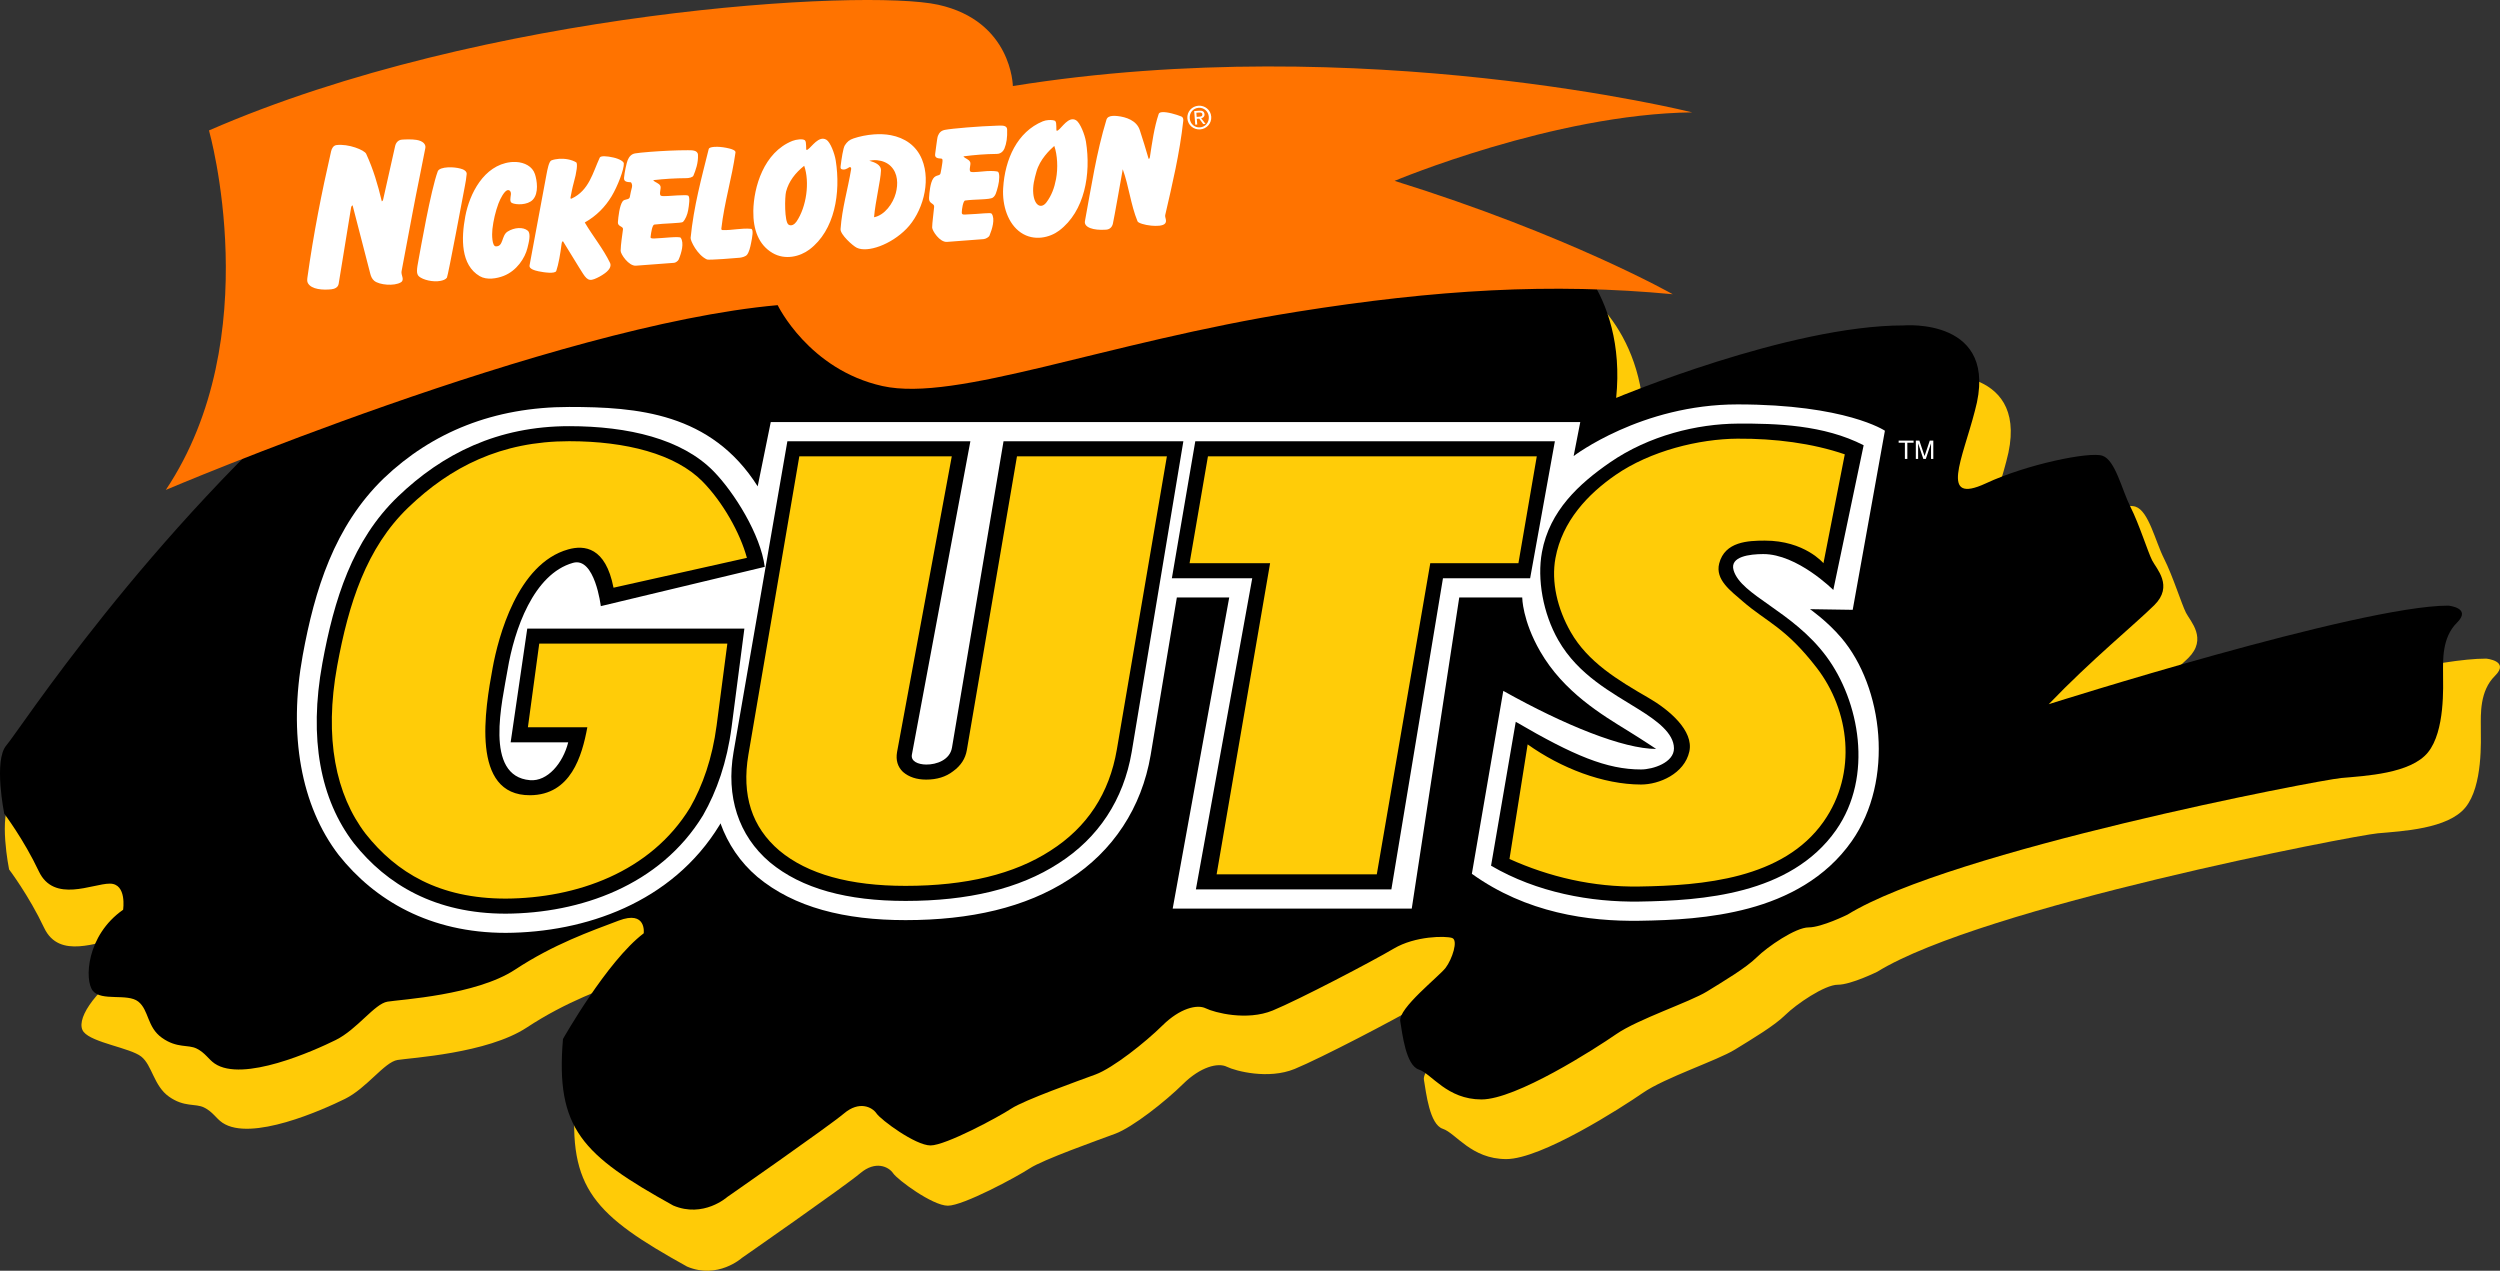 <?xml version="1.0" encoding="UTF-8" standalone="no"?>
<svg
   xmlns:dc="http://purl.org/dc/elements/1.1/"
   xmlns:cc="http://creativecommons.org/ns#"
   xmlns:rdf="http://www.w3.org/1999/02/22-rdf-syntax-ns#"
   xmlns:svg="http://www.w3.org/2000/svg"
   xmlns="http://www.w3.org/2000/svg"
   xmlns:xlink="http://www.w3.org/1999/xlink"
   xmlns:sodipodi="http://sodipodi.sourceforge.net/DTD/sodipodi-0.dtd"
   xmlns:inkscape="http://www.inkscape.org/namespaces/inkscape"
   version="1.0"
   x="0px"
   y="0px"
   width="677.864"
   height="344.558"
   viewBox="0 0 1030.705 523.907"
   enable-background="new 0 0 678 341"
   xml:space="preserve"
   id="svg2322"
   sodipodi:docname="Nickelodeon_Guts_Alt.svg"
   inkscape:version="1.0.2-2 (e86c870879, 2021-01-15)"><rect x="0" y="0" width="1030.705" height="523.907" fill="#333333" stroke="none"/><defs
   id="defs2326">

	

	



	



	

	

	

	



	

	

	

	



	



	



		

		

		

		

		

		

		

		

		

		

		

		

		

	<clipPath
   id="SVGID_2_"><use
     xlink:href="#SVGID_1_"
     overflow="visible"
     id="use689"
     style="overflow:visible"
     x="0"
     y="0"
     width="100%"
     height="100%" /></clipPath><path
   id="SVGID_1_"
   d="m 257.791,121.814 c 0.857,0.251 3.77,0.428 5.315,0.512 l 1.711,-0.688 c 2.744,-3.256 -2.224,-4.97 -3.852,-4.458 -3.863,1.285 -6.179,-1.805 -8.749,-3.944 -0.863,-0.773 -1.543,-2.579 -1.293,-4.03 0.521,-3.434 2.577,-3.779 4.123,-7.035 0.167,-0.345 1.796,-2.141 0.167,-4.207 -3.516,-2.996 -9.008,3.695 -13.466,5.584 l -3.602,-0.093 c -13.036,-4.718 3.519,-12.943 1.119,-21.347 -0.178,-0.521 -2.662,-2.839 -4.458,-3.267 -6.953,-2.057 0.167,-13.893 -9.176,-11.315 l -2.15,-0.604 c -4.373,-3.518 -12.003,-2.308 -14.832,-7.203 l 0.082,-1.796 c 6.775,-15.094 18.696,-35.334 18.956,-36.971 0.252,-1.712 -1.199,-0.764 -1.199,-0.764 -2.829,2.057 -3.602,5.742 -4.895,8.655 -1.201,4.038 -7.203,4.634 -6.599,9.352 l 0.085,1.545 c -1.034,7.463 -9.008,8.059 -15.354,10.031 l -2.652,0.428 c -6.522,-0.512 -6.775,-8.915 -11.325,-12.609 -0.513,-0.428 -1.547,-1.024 -2.568,-0.856 -3.863,1.117 -6.263,3.778 -8.319,6.691 -0.95,1.377 -4.207,1.712 -6.952,1.889 -13.889,0.345 -23.231,8.748 -33.096,-5.322 -1.46,-2.652 -4.55,-3.602 -7.034,-2.829 -7.119,1.722 -10.544,7.379 -18.351,3.518 -0.856,-0.856 -2.317,-3.173 -2.661,-4.113 -0.345,-0.949 -1.117,-4.113 -1.628,-4.895 -2.485,-3.164 -5.575,-13.12 -5.575,-13.372 -0.344,-3.433 -2.057,-13.465 -4.457,-7.463 -1.545,5.491 3.685,8.403 4.886,13.298 1.116,8.486 6.774,16.2 8.58,25.72 l -0.093,1.805 c -0.68,1.796 -2.484,2.141 -4.197,2.662 l -1.805,-0.177 c -4.718,-1.972 -9.175,-7.63 -14.061,-5.062 l -0.428,1.117 c 3.257,3.351 0.596,8.235 3.341,11.753 l 0.428,1.117 -0.251,1.879 c -1.377,3.694 -3.945,3.862 -5.406,7.379 l -0.939,1.033 c -7.631,2.4 -8.236,9.771 -13.894,14.405 -6.347,7.286 -13.298,-0.521 -19.812,-1.377 -2.15,-0.335 -4.123,0.856 -4.979,1.293 -0.94,0.428 -1.713,2.569 -1.452,3.508 0.251,1.201 8.059,4.207 12.692,6.347 l 1.107,0.772 c 5.834,7.547 -2.14,13.726 -4.802,20.667 -1.452,2.234 -3.08,1.722 -4.885,1.118 -1.545,-0.512 -3.257,-0.94 -4.979,0.688 -4.625,3.434 -3.257,5.146 -1.284,7.808 1.117,1.106 4.55,2.996 6.867,3.257 11.484,1.023 9.604,15.866 7.37,24.614 -2.057,4.718 -9.007,6.69 -11.576,7.891 -2.484,1.116 -13.632,1.973 -19.039,5.574 -4.206,2.828 -5.741,7.286 -4.634,9.771 1.117,2.494 10.376,-1.023 13.038,-4.457 1.284,-1.461 4.634,-0.856 8.059,-0.345 2.745,0.429 5.49,0.856 7.463,0.429 13.037,-3.425 15.178,4.895 24.614,11.324 1.888,1.973 5.834,3.685 6.523,5.826 1.628,4.038 4.28,10.98 6.69,14.237 3.257,4.038 9.426,11.241 9.604,14.58 -0.177,5.659 -3.518,11.326 -6.179,15.866 -1.367,3.007 2.401,5.407 4.718,5.407 2.484,-0.26 6.951,-5.666 7.808,-9.612 2.14,-7.025 9.259,-6.087 16.033,-5.229 2.829,0.345 5.658,0.688 8.059,0.521 0.345,-0.095 2.922,0.595 4.551,1.366 4.29,1.546 3.862,4.291 8.831,2.747 1.972,-0.774 4.206,0.512 6.262,1.544 8.831,2.997 -2.484,23.758 6.347,28.048 8.915,4.373 0.344,-18.101 5.742,-26.42 3.861,-4.978 9.859,-8.401 16.037,-9.521 4.97,-0.082 11.066,8.154 12.088,13.552 1.286,5.145 2.662,11.49 7.893,11.92 l 0.771,-0.856 c 0.345,-4.551 -2.827,-9.436 -2.66,-14.061 l -0.345,-2.578 c -1.88,-5.229 -9.261,-8.83 -5.659,-12.776 2.059,-2.141 5.325,-4.206 5.837,-4.551 2.4,-1.963 4.373,-0.167 6.596,1.639 1.891,1.533 3.946,3.172 6.608,2.141 0.939,-0.43 3.434,-1.974 3.434,-5.063 0.595,-7.892 6.773,-10.545 13.976,-12.609 l 1.974,-1.109 c 3.174,-2.922 0.771,-5.404 2.317,-9.006 1.451,-3.257 2.4,-3.518 4.113,-3.779 10.719,-1.963 25.896,12.693 28.476,14.498 1.116,0.689 5.657,1.546 6.69,0.345 0.68,-0.688 0.513,-3.174 0.083,-5.321 l -1.199,-1.799 c -6.264,-5.145 -15.783,-6.001 -22.986,-9.779 l -2.232,-1.796 -1.284,-1.628 c -2.912,-6.095 -4.458,-13.894 -6.171,-19.645 -1.294,-4.112 0.252,-12.348 4.888,-19.383 1.461,-1.712 1.971,-7.287 1.888,-7.892 -1.293,-8.319 8.999,-9.77 13.801,-14.228 0.256,-0.18 1.632,-0.868 2.833,-0.431 M 80.952,274.381 c -2.829,-1.713 -0.512,-7.035 -0.251,-8.236 0.251,-1.201 -0.866,-1.888 1.963,-3.769 2.838,-1.974 1.377,7.452 1.293,8.059 -0.083,0.594 -1.376,3.516 -3.005,3.946 m -12.944,5.824 c 0.084,-1.024 -1.544,-1.368 -2.317,-0.427 -0.772,1.031 -2.745,5.749 0.083,7.295 2.485,-1.201 2.141,-5.919 2.234,-6.868 M 9.085,186.907 c 0.856,-2.233 -1.368,-5.919 -4.113,-3.862 l -0.605,0.68 c -0.512,1.032 -1.796,1.889 -0.856,3.089 1.545,1.285 3.257,1.378 4.979,0.689 l 0.595,-0.596"
   inkscape:connector-curvature="0" /></defs><sodipodi:namedview
   pagecolor="#ffffff"
   bordercolor="#666666"
   borderopacity="1"
   objecttolerance="10"
   gridtolerance="10"
   guidetolerance="10"
   inkscape:pageopacity="0"
   inkscape:pageshadow="2"
   inkscape:window-width="1366"
   inkscape:window-height="705"
   id="namedview2324"
   showgrid="false"
   inkscape:snap-global="false"
   inkscape:zoom="1"
   inkscape:cx="326.30748"
   inkscape:cy="190.88778"
   inkscape:window-x="-8"
   inkscape:window-y="-8"
   inkscape:window-maximized="1"
   inkscape:current-layer="layer1"
   showguides="true"
   inkscape:guide-bbox="true"
   inkscape:snap-smooth-nodes="false"
   inkscape:document-rotation="0" />













<g
   inkscape:groupmode="layer"
   id="layer1"
   inkscape:label="Layer 1"
   transform="translate(161.616,83.174)"
   style="display:inline;opacity:1"><g
     id="g493"><path
       sodipodi:nodetypes="ccccccccccccccccccccccccccccccccccccccccccccccccccccccccccc"
       style="display:inline;fill:#ffcb07;fill-opacity:1;stroke:none;stroke-width:1.546"
       d="m 461.39,39.052 c 0,0 16.35,-6.174 23.573,-5.28 7.224,0.895 35.22,23.203 30.714,67.8 0,0 72.227,-30.303 120.083,-30.287 0,0 40.63,-3.554 29.804,35.69 -5.152,20.056 -14.989,39.361 4.521,30.329 17.153,-8.022 43.336,-13.365 48.754,-11.579 5.418,1.786 8.131,14.274 11.744,21.412 3.613,7.138 7.229,18.734 9.034,22.303 1.807,3.568 9.033,10.707 0.907,18.732 -8.125,8.025 -21.212,16.687 -32.944,38.983 0,0 118.772,-38.803 155.791,-38.79 0,0 9.933,0.895 3.613,7.138 -6.32,6.241 -5.803,15.83 -5.802,21.182 10e-4,5.35 0.908,24.083 -6.314,33.001 -7.222,8.917 -26.182,9.804 -36.115,10.692 -9.933,0.888 -163.08,30.346 -206.414,57.091 0,0 -10.834,5.347 -16.25,5.345 -5.418,-0.002 -17.153,8.024 -21.668,12.481 -4.514,4.457 -13.542,9.808 -20.765,14.264 -7.223,4.457 -28.89,11.586 -37.919,17.826 -9.027,6.24 -41.901,27.317 -56.346,27.312 -14.447,-0.005 -20.771,-10.711 -26.189,-12.496 -5.417,-1.786 -6.853,-14.847 -7.757,-20.199 -0.905,-5.351 16.247,-18.727 18.956,-22.293 2.71,-3.567 5.413,-11.594 2.706,-12.486 -2.709,-0.894 -15.351,-0.898 -24.378,4.451 -9.029,5.347 -39.723,21.395 -50.557,25.85 -10.834,4.455 -24.379,0.883 -27.991,-0.901 -3.612,-1.786 -10.835,-0.004 -18.056,7.13 -7.221,7.134 -20.762,17.832 -27.986,20.507 -7.223,2.672 -29.795,10.692 -35.21,14.26 -5.417,3.564 -27.433,15.397 -33.753,15.395 -6.322,-0.002 -20.771,-10.711 -22.576,-13.386 -1.807,-2.677 -7.225,-5.354 -13.544,-0.005 -6.32,5.348 -48.813,34.935 -48.813,34.935 0,0 -9.929,8.916 -22.572,3.56 -38.063,-21.113 -49.228,-32.076 -46.065,-69.592 0,0 21.173,-28.051 36.521,-39.643 0,0 -1.508,-14.269 -13.246,-9.813 -11.737,4.455 -27.086,9.803 -43.335,20.502 -16.249,10.699 -47.852,12.471 -53.269,13.36 -5.417,0.89 -12.639,11.593 -21.667,16.049 -9.028,4.456 -38.822,17.826 -50.561,9.795 -2.583,-1.768 -3.913,-4.464 -7.524,-6.25 -3.612,-1.784 -8.126,-0.003 -14.448,-4.464 -6.323,-4.461 -6.944,-12.967 -11.46,-16.536 -4.515,-3.569 -20.106,-5.676 -23.72,-10.136 -3.614,-4.46 3.566,-16.153 18.914,-26.852 0,0 1.672,-10.918 -5.552,-10.921 -7.224,-0.002 -23.342,8.235 -29.666,-5.147 -6.323,-13.382 -14.452,-24.089 -14.452,-24.089 0,0 -4.519,-22.301 0.897,-28.543 5.416,-6.242 63.138,-87.363 144.045,-157.167 C 53.32,32.428 138.143,11.873 138.143,11.873 L 342.765,-2.649 c 16.401,14.884 19.466,46.984 18.76,60.869 0,0 72.497,-37.205 81.473,-31.8 5.504,3.314 18.392,12.632 18.392,12.632 z"
       id="path2266-0"
       inkscape:connector-curvature="0" /><path
       sodipodi:nodetypes="ccccccccccccccccccccccccccccccccccccccccccccccccccccccccccccc"
       style="fill:#000000;stroke:none;stroke-width:1.526"
       d="m 444.73,27.723 c 0,0 22.539,-14.626 29.666,-13.744 7.128,0.884 34.752,22.894 30.305,66.899 0,0 71.266,-29.9 118.486,-29.884 0,0 40.089,-3.506 29.407,35.215 -5.083,19.789 -14.79,38.838 4.461,29.926 16.925,-7.916 42.76,-13.188 48.106,-11.425 5.346,1.763 8.023,14.084 11.588,21.127 3.565,7.043 7.132,18.485 8.914,22.006 1.783,3.521 8.913,10.565 0.895,18.483 -8.016,7.918 -25.898,22.49 -43.53,40.836 0,0 128.216,-40.658 164.743,-40.646 0,0 9.801,0.883 3.565,7.043 -6.236,6.158 -5.726,15.619 -5.724,20.9 10e-4,5.279 0.896,23.762 -6.23,32.562 -7.126,8.798 -25.834,9.673 -35.634,10.55 -9.801,0.876 -160.911,29.942 -203.668,56.331 0,0 -10.69,5.276 -16.034,5.274 -5.346,-0.002 -16.925,7.917 -21.379,12.315 -4.454,4.398 -13.362,9.677 -20.489,14.075 -7.127,4.397 -28.506,11.432 -37.415,17.589 -8.907,6.157 -41.344,26.954 -55.597,26.949 -14.254,-0.005 -20.494,-10.569 -25.84,-12.33 -5.344,-1.763 -6.762,-14.649 -7.653,-19.93 -0.893,-5.28 16.031,-18.477 18.704,-21.997 2.673,-3.519 5.341,-11.439 2.67,-12.32 -2.673,-0.882 -15.147,-0.886 -24.054,4.392 -8.909,5.276 -39.195,21.11 -49.885,25.506 -10.69,4.396 -24.055,0.872 -27.619,-0.889 -3.564,-1.762 -10.691,-0.004 -17.816,7.036 -7.125,7.039 -20.486,17.595 -27.613,20.234 -7.127,2.636 -29.398,10.55 -34.741,14.07 -5.345,3.517 -27.068,15.192 -33.304,15.19 -6.238,-0.002 -20.494,-10.569 -22.276,-13.208 -1.783,-2.641 -7.129,-5.283 -13.364,-0.005 -6.236,5.277 -48.164,34.471 -48.164,34.471 0,0 -9.797,8.798 -22.272,3.513 -37.556,-20.832 -48.573,-31.649 -45.452,-68.666 0,0 18.145,-32.13 33.289,-43.568 0,0 1.258,-9.627 -10.324,-5.23 -11.581,4.396 -26.726,9.673 -42.758,20.229 -16.033,10.556 -47.215,12.305 -52.561,13.183 -5.345,0.878 -12.471,11.439 -21.379,15.835 -8.908,4.397 -38.305,17.589 -49.889,9.665 -2.549,-1.744 -3.86,-4.405 -7.424,-6.167 -3.564,-1.76 -8.018,-0.003 -14.255,-4.404 -6.239,-4.402 -5.348,-11.443 -9.804,-14.965 -4.454,-3.522 -15.145,-0.005 -18.711,-4.406 -3.566,-4.401 -2.678,-22.885 12.466,-33.441 0,0 1.65,-10.773 -5.478,-10.776 -7.128,-0.002 -23.031,8.126 -29.272,-5.079 -6.239,-13.204 -14.26,-23.769 -14.26,-23.769 0,0 -4.459,-22.004 0.885,-28.163 5.344,-6.159 57.027,-86.325 136.858,-155.201 C 43.225,12.527 86.994,-11.517 154.311,-28.024 c 51.226,-12.434 49.86,14.138 43.588,23.828 -3.379,5.221 32.38,-2.717 63.878,-4.014 28.202,-1.162 85.4,4.619 85.4,4.619 6.531,14.677 6.121,27.992 5.424,41.692 0,0 71.533,-36.71 80.389,-31.377 5.43,3.27 11.74,20.999 11.74,20.999 z"
       id="path2266"
       inkscape:connector-curvature="0" /><path
       sodipodi:nodetypes="ccccccccccc"
       inkscape:connector-curvature="0"
       style="fill:#ff7300;fill-opacity:1;stroke:none;stroke-width:0.222"
       d="m -75.451,-29.395 c 0,0 24.218,85.29 -17.807,148.206 0,0 159.643,-67.918 252.259,-76.178 0,0 12.806,26.59 43.198,33.35 30.392,6.761 91.39,-17.957 170.795,-30.61 57.475,-9.158 105.053,-11.979 155.035,-7.239 0,0 -43.089,-24.437 -114.682,-46.743 0,0 65.634,-27.546 122.683,-28.241 0,0 -135.924,-34.004 -280.065,-10.85 0,0 -0.326,-26.742 -30.72,-33.502 -30.394,-6.761 -187.188,2.28 -300.696,51.806 z"
       id="path3013" /><path
       sodipodi:nodetypes="ccccccccccccccccccccccccccccccccccc"
       inkscape:connector-curvature="0"
       id="path203"
       d="m 440.003,163.159 h 25.965 c 0,0 0.031,9.455 7.426,22.263 9.693,16.788 25.582,26.18 36.188,32.727 6.047,3.732 11.595,7.442 11.595,7.442 -13.469,0 -37.559,-9.666 -63.016,-23.928 l -12.954,75.416 c 22.44,16.136 48.023,19.694 69.158,19.363 13.407,-0.21 29.37,-0.909 45.047,-5.123 15.717,-4.225 31.689,-12.376 42.428,-27.713 17.599,-25.137 12.945,-63.545 -4.319,-83.837 -5.912,-6.949 -12.912,-11.796 -12.912,-11.796 l 17.613,0.274 13.273,-73.84 c 0,0 -16.023,-10.85 -60.8,-10.85 -39.682,0 -67.528,21.293 -67.528,21.293 L 489.9,90.838 H 156.154 l -5.391,26.503 C 131.554,86.966 100.968,84.609 73.046,84.609 c -31.114,0 -56.546,10.433 -76.415,29.389 -20.471,19.798 -28.529,46.152 -33.437,72.974 -5.97,32.627 -0.781,62.022 14.829,82.353 14.86,18.733 37.673,32.105 68.905,32.105 32.479,-0.17 68.524,-12.32 88.126,-44.457 0.168,-0.29 0.368,-0.709 0.368,-0.709 3.036,8.431 8.068,16.009 15.214,22.082 15.173,12.64 36.076,17.832 61.091,17.832 26.711,0 49.466,-5.158 67.381,-16.761 18.21,-11.644 29.976,-29.647 33.658,-51.218 l 10.813,-65.04 h 21.595 l -23.31,128.268 h 98.561 z"
       style="font-style:normal;font-variant:normal;font-weight:bold;font-stretch:normal;font-size:271.711px;line-height:1;font-family:TwCenW01-UltraBoldCond;-inkscape-font-specification:'TwCenW01-UltraBoldCond Bold';text-align:center;letter-spacing:0px;word-spacing:0px;text-anchor:middle;fill:#ffffff;fill-opacity:1;stroke:none;stroke-width:14.852" /><path
       sodipodi:nodetypes="cccccccccccccccccccccccccccccccccccccccccccccccccccccccccc"
       inkscape:connector-curvature="0"
       id="path196"
       d="m 514.239,288.527 c 13.211,-0.207 28.546,-0.936 43.116,-4.852 14.57,-3.917 28.614,-11.207 37.997,-24.609 15.544,-22.201 9.6,-53.263 -3.976,-71.578 -13.978,-18.858 -35.203,-25.14 -38.265,-35.56 -1.681,-5.719 6.765,-6.652 12.216,-6.668 14.053,-0.042 28.897,14.796 28.897,14.796 l 12.509,-59.658 c -16.359,-8.424 -36.056,-9.024 -51.99,-8.923 -16.579,0.105 -36.475,4.842 -52.716,16.089 -12.481,8.643 -24.764,19.734 -27.921,36.866 -2.054,11.145 0.414,25.295 6.748,36.356 8.239,14.389 21.991,21.522 33.276,28.58 7.31,4.572 14.35,9.706 14.399,15.978 0.046,5.872 -8.634,8.719 -13.578,8.719 -14.079,-4.7e-4 -27.682,-5.648 -51.653,-19.651 l -10.18,59.33 c 18.934,11.078 41.139,15.098 61.12,14.785 z M 128.238,252.946 c 5.656,-9.887 9.88,-21.94 11.756,-36.256 l 5.288,-40.713 H 55.763 l -6.847,46.903 h 23.73 c -2.181,8.652 -8.566,16.194 -15.737,15.597 -19.152,-1.596 -11.408,-32.636 -9.247,-45.563 2.74,-16.394 10.65,-39.46 26.989,-44.044 9.003,-2.526 11.438,17.853 11.438,17.853 l 67.586,-16.191 C 151.979,137.283 141.117,119.823 132.525,111.065 119.501,97.791 97.433,92.525 73.046,92.525 43.641,92.525 20.873,103.849 2.426,121.569 -16.3,139.558 -23.914,164.053 -28.709,190.26 c -5.67,30.991 -0.839,56.202 12.973,74.194 13.579,17.119 33.601,29.061 62.643,29.061 30.532,-0.159 63.586,-11.48 81.33,-40.569 z m 83.489,35.317 c 25.702,0 46.861,-4.977 63.102,-15.504 16.462,-10.52 26.787,-26.282 30.131,-45.874 L 326.261,98.753 H 252.121 L 230.87,225.059 c -0.855,5.082 -6.39,7.018 -10.618,6.977 -3.413,-0.033 -6.422,-1.355 -5.91,-4.097 L 238.455,98.753 h -75.453 L 140.815,226.907 c -3.16,18.254 1.972,34.377 14.919,45.383 13.192,10.99 32.078,15.973 55.993,15.973 z M 331.18,98.753 321.52,155.244 h 33.134 l -23.229,128.268 h 80.595 L 433.291,155.244 h 35.937 l 10.205,-56.49 z"
       style="font-style:normal;font-variant:normal;font-weight:bold;font-stretch:normal;font-size:271.711px;line-height:1;font-family:TwCenW01-UltraBoldCond;-inkscape-font-specification:'TwCenW01-UltraBoldCond Bold';text-align:center;letter-spacing:0px;word-spacing:0px;text-anchor:middle;fill:#000000;fill-opacity:1;stroke:none;stroke-width:14.852" /><path
       sodipodi:nodetypes="cccccccccccccccccccccccccccccccccccccccccccccccccccccccccccc"
       inkscape:connector-curvature="0"
       d="m 554.781,97.681 c -15.902,0.1 -35.951,5.004 -50.368,14.988 -11.413,7.904 -21.936,19.015 -24.741,34.238 -1.815,9.848 0.794,20.906 6.301,30.522 7.053,12.317 19.255,19.716 32.069,27.114 8.449,4.878 18.752,13.544 16.817,22.161 -2.051,9.132 -12.415,13.578 -19.917,13.566 -15.624,-0.025 -32.983,-6.763 -46.737,-16.553 l -7.489,47.248 c 16.409,7.396 34.433,11.651 53.426,11.353 26.09,-0.408 59.469,-3.029 76.123,-26.816 13.989,-19.98 10.665,-45.814 -2.914,-63.402 -12.948,-16.771 -20.672,-18.816 -30.567,-27.44 -4.833,-4.213 -11.324,-8.839 -9.609,-15.519 2.328,-9.072 11.936,-9.419 18.798,-9.433 16.413,-0.033 24.189,9.312 24.189,9.312 l 8.795,-44.885 c -13.461,-4.597 -28.793,-6.552 -44.175,-6.455 z m -82.807,7.28 -7.576,44.076 h -36.341 l -22.048,128.268 h -66.036 l 22.048,-128.268 h -33.198 l 7.576,-44.076 z m -241.185,0 -22.566,121.934 c -0.571,3.343 0.244,6.07 2.445,8.182 2.433,2.111 5.628,3.167 9.586,3.167 4.423,0 8.11,-1.144 11.061,-3.431 3.184,-2.287 5.076,-5.191 5.677,-8.71 l 20.675,-121.142 h 61.805 l -20.63,120.878 c -3.093,18.123 -12.216,32.023 -27.369,41.7 -14.92,9.677 -34.835,14.516 -59.743,14.516 -23.046,0 -40.377,-4.839 -51.995,-14.516 -11.384,-9.677 -15.65,-22.874 -12.798,-39.589 l 20.99,-122.989 z M 56.958,244.685 c 16.793,-0.127 21.388,-16.184 23.573,-28.014 H 56.027 l 4.675,-34.486 h 77.551 l -4.415,33.696 c -1.778,13.572 -5.753,24.828 -10.946,33.906 -16.276,26.679 -46.987,37.368 -76.001,37.519 -27.404,0 -45.093,-10.739 -57.733,-26.673 -12.375,-16.119 -17.193,-39.561 -11.76,-69.257 4.706,-25.719 12.03,-48.714 29.329,-65.33 17.421,-16.734 38.206,-27.315 66.319,-27.315 23.388,0 43.784,5.227 55.005,16.631 8.271,8.406 15.469,21.125 18.27,31.461 L 91.324,159.127 c -3.257,-16.766 -12.012,-17.663 -18.677,-15.797 -20.999,5.88 -28.853,36.352 -31.144,48.789 -3.113,16.902 -9.267,52.752 15.454,52.565 z"
       style="font-style:normal;font-variant:normal;font-weight:bold;font-stretch:normal;font-size:271.711px;line-height:1;font-family:TwCenW01-UltraBoldCond;-inkscape-font-specification:'TwCenW01-UltraBoldCond Bold';text-align:center;letter-spacing:0px;word-spacing:0px;text-anchor:middle;fill:#ffcc08;fill-opacity:1;stroke:none;stroke-width:22.583"
       id="path169" /><path
       id="path1330-8"
       style="display:inline;fill:#ffffff;fill-opacity:1;fill-rule:evenodd;stroke:none;stroke-width:0.07"
       d="m 332.458,-39.586 c -2.689,0.207 -4.76,2.441 -4.544,5.247 0.215,2.799 2.607,4.72 5.296,4.513 2.632,-0.202 4.76,-2.464 4.544,-5.269 -0.216,-2.806 -2.664,-4.693 -5.296,-4.49 z m 0.068,0.858 c 2.175,-0.167 4.052,1.44 4.226,3.7 0.178,2.314 -1.436,4.199 -3.61,4.366 -2.259,0.174 -4.075,-1.438 -4.253,-3.759 -0.174,-2.261 1.379,-4.134 3.637,-4.307 z m 0.293,1.191 -2.089,0.159 0.43,5.603 0.827,-0.063 -0.181,-2.346 1.007,-0.077 1.637,2.237 0.948,-0.072 -1.79,-2.313 c 0.821,-0.197 1.442,-0.715 1.37,-1.659 -0.084,-1.09 -0.813,-1.571 -2.158,-1.468 z m -15.4,0.607 c -0.693,0.069 -1.183,0.295 -1.33,0.733 -1.871,5.577 -2.689,11.711 -3.633,17.847 -0.081,0.523 -0.457,0.868 -0.534,0.589 -1.091,-3.942 -2.369,-7.795 -3.607,-11.717 -1.273,-4.035 -5.69,-5.472 -9.211,-5.854 -0.699,-0.076 -1.443,-0.117 -2.126,-0.053 -1.138,0.108 -2.109,0.512 -2.426,1.552 -4.127,13.542 -6.22,27.523 -8.872,41.833 -0.47,2.533 3.359,3.899 8.72,3.513 1.492,-0.107 2.404,-1.002 2.78,-2.352 0.358,-1.284 4.093,-22.561 4.093,-22.561 2.548,6.983 3.244,14.495 6.098,21.481 0.274,0.67 2.847,1.505 5.645,1.772 2.137,0.204 4.892,0.176 5.747,-0.929 0.862,-1.115 -0.211,-2.439 0.021,-3.447 2.911,-12.692 5.96,-25.36 7.44,-38.871 0.089,-0.808 -0.157,-1.506 -0.778,-1.757 -2.036,-0.82 -5.949,-1.987 -8.027,-1.779 z m 15.368,0.143 c 0.573,-0.044 1.241,0.038 1.295,0.736 0.066,0.858 -0.616,0.941 -1.303,0.994 l -1.033,0.082 -0.131,-1.725 z m -51.999,2.786 c -2.917,-0.174 -5.476,4.803 -6.706,4.74 -0.445,-0.023 0.154,-3.334 -0.672,-4.044 -0.319,-0.274 -1.461,-0.466 -2.759,-0.371 -0.779,0.057 -1.615,0.217 -2.363,0.527 -10.475,4.34 -15.588,15.504 -16.322,27.534 -0.438,7.179 1.971,14.713 7.318,18.348 5.41,3.678 11.947,2.043 15.763,-0.832 10.553,-7.95 13.195,-23.366 11.055,-36.657 -0.473,-2.939 -2.424,-7.826 -4.045,-8.828 -0.429,-0.265 -0.851,-0.392 -1.267,-0.417 z m -29.967,2.598 c -0.461,0.002 -0.927,0.025 -1.348,0.037 -3.667,0.105 -8.34,0.4 -12.447,0.736 -4.107,0.336 -7.648,0.716 -9.05,0.99 -1.628,0.318 -2.384,1.188 -2.919,2.505 -0.209,0.513 -0.434,2.274 -0.658,3.914 -0.216,1.584 -0.358,2.815 -0.465,3.51 -0.263,1.701 1.133,1.842 2.513,1.922 0.741,0.043 0.523,1.122 0.41,2.008 -0.164,1.289 -0.424,2.627 -0.699,4.009 -0.255,1.283 -1.831,0.492 -3.005,2.159 -1.26,1.79 -1.604,5.831 -1.743,8.022 -0.162,2.562 2.25,2.118 2.105,3.697 -0.282,3.079 -0.793,6.524 -0.822,8.489 -0.02,1.303 3.112,6.187 6.129,5.959 l 15.08,-1.142 c 0.883,-0.067 2.175,-0.835 2.43,-1.457 1.108,-2.699 2.409,-6.898 0.907,-9.019 -0.436,-0.615 -3.985,0.079 -11.18,0.353 -0.975,0.037 -1.157,-0.281 -1.151,-0.894 0.013,-1.313 0.55,-4.778 1.381,-4.899 3.872,-0.567 10.126,-0.279 11.418,-1.198 1.092,-0.776 1.431,-1.965 2.168,-4.81 0.561,-2.168 0.779,-5.572 -0.165,-5.9 -0.447,-0.155 -1.998,-0.358 -4.471,-0.217 -2.154,0.123 -5.656,0.635 -6.574,0.31 -1.099,-0.39 0.145,-3.048 -0.29,-4.008 -0.587,-1.295 -2.062,-1.373 -2.801,-2.384 4.762,-0.6 8.827,-0.95 13.777,-1.002 1.868,-0.019 2.829,-1.443 3.149,-2.24 0.863,-2.151 1.218,-4.491 1.105,-7.833 -0.047,-1.412 -1.399,-1.621 -2.783,-1.616 z m -48.606,3.571 c -1.175,-0.051 -2.368,-0.025 -3.545,0.061 -3.028,0.22 -5.977,0.851 -8.402,1.668 -1.713,0.577 -2.585,1.337 -3.571,2.833 -0.705,1.07 -1.394,5.71 -1.743,8.598 -0.093,0.77 0.045,1.102 0.405,1.24 1.19,0.458 2.227,-0.197 3.078,-0.734 0.603,-0.381 0.942,0.2 0.863,0.683 -1.374,8.417 -3.762,16.077 -4.371,24.763 -0.156,2.222 5.035,6.898 6.705,7.698 4.42,2.118 14.057,-1.26 20.482,-7.841 6.425,-6.58 10.29,-19.066 6.377,-28.615 -2.368,-5.779 -7.207,-8.882 -12.822,-9.959 -1.12,-0.215 -2.281,-0.342 -3.456,-0.393 z m -24.391,1.853 c -2.946,-0.223 -5.639,4.54 -6.877,4.637 -0.444,0.035 0.101,-3.29 -0.721,-3.999 -0.416,-0.358 -1.316,-0.447 -2.301,-0.372 -0.985,0.076 -2.059,0.317 -2.817,0.617 -11.894,4.715 -15.99,19.175 -16.146,28.868 -0.127,7.937 2.334,14.041 7.879,17.327 5.227,3.098 11.382,1.498 15.206,-1.366 10.574,-7.92 12.993,-23.505 10.893,-36.738 -0.465,-2.926 -2.22,-7.552 -3.838,-8.549 -0.428,-0.264 -0.856,-0.394 -1.276,-0.426 z M 6.911,-25.708 c -1.091,-0.002 -2.121,0.05 -2.831,0.105 -1.547,0.119 -2.485,1.293 -2.793,2.666 l -4.961,22.121 c -0.109,0.487 -0.53,0.652 -0.53,0.652 C -5.849,-7.06 -7.665,-13.264 -10.651,-19.765 c -0.71,-1.545 -7.343,-4.235 -12.274,-3.592 -1.229,0.16 -1.911,1.377 -2.173,2.522 -3.947,17.237 -7.259,34.023 -9.765,51.989 -0.116,0.831 -0.189,1.683 0.163,2.346 1.462,2.754 6.401,2.939 9.681,2.6 1.305,-0.135 2.787,-0.747 3.023,-2.253 l 5.131,-31.486 c 0.109,-0.696 0.615,-0.89 0.615,-0.89 2.502,9.801 4.808,18.467 7.311,28.279 0.219,0.858 0.66,2.069 1.615,2.853 2.104,1.725 8.223,2.269 10.961,0.631 1.72,-1.029 -0.003,-2.972 0.298,-4.548 0,0 3.202,-16.985 4.551,-24.188 1.778,-9.497 3.938,-19.598 5.259,-26.655 0.285,-1.522 -0.974,-2.914 -3.646,-3.341 -0.944,-0.151 -2.096,-0.207 -3.186,-0.209 z m 266.137,2.7 c 1.293,3.721 1.573,9.065 0.727,13.611 -0.697,3.748 -1.894,6.867 -3.931,9.605 -2.125,2.858 -4.969,1.502 -5.458,-3.538 -0.309,-3.183 0.481,-6.133 1.307,-9.078 1.429,-5.094 5.43,-8.9 7.354,-10.601 z m -138.927,0.354 c -0.485,-0.01 -0.934,0.004 -1.339,0.037 -1.259,0.101 -2.086,0.4 -2.197,0.846 -3.015,12.124 -6.187,23.649 -7.473,36.678 -0.111,1.125 2.744,7.1 6.764,8.902 0.741,0.333 12.59,-0.618 13.566,-0.736 0.83,-0.1 2.37,-0.484 2.934,-1.224 0.858,-1.126 1.301,-3.012 1.669,-4.841 0.454,-2.254 1.144,-5.726 -0.022,-5.842 -3.947,-0.391 -7.576,0.636 -11.701,0.515 -0.253,-0.007 -0.599,-0.118 -0.544,-0.602 1.242,-10.896 4.35,-20.735 5.836,-31.415 0.123,-0.887 -1.727,-1.413 -2.419,-1.589 -1.843,-0.471 -3.619,-0.699 -5.074,-0.729 z m -12.213,1.414 c -4.598,-0.017 -10.83,0.304 -15.548,0.67 -2.831,0.219 -5.117,0.455 -6.174,0.646 -1.637,0.296 -2.473,1.48 -3.027,2.788 -0.425,1.001 -1.304,4.962 -1.496,7.263 -0.143,1.712 1.346,1.743 2.729,1.841 0.368,0.026 0.761,1.223 0.554,1.972 -0.34,1.23 -0.641,2.72 -0.905,4.121 -0.242,1.284 -2.171,0.688 -2.956,1.768 -1.288,1.771 -1.785,6.403 -1.954,8.589 -0.145,1.884 2.257,1.637 2.1,2.924 -0.372,3.066 -0.885,5.864 -0.97,8.885 -0.036,1.3 3.302,6.361 6.326,6.135 l 15.741,-1.182 c 0.582,-0.044 1.6,-0.749 1.864,-1.367 1.147,-2.68 2.322,-6.818 0.844,-8.956 -0.49,-0.709 -7.725,0.205 -10.776,0.281 -0.978,0.024 -1.726,0.025 -1.659,-0.583 0.23,-2.061 0.726,-5.032 1.561,-5.142 3.89,-0.514 11.229,-0.548 11.759,-1.063 1.001,-0.973 1.873,-3.038 2.181,-4.864 0.309,-1.831 0.903,-5.494 -0.022,-6.026 -0.41,-0.236 -2.008,-0.177 -4.489,-0.069 -2.161,0.094 -5.712,0.499 -6.628,0.161 -1.096,-0.404 0.119,-3.062 -0.304,-4.026 -0.571,-1.3 -2.244,-1.405 -2.972,-2.425 4.783,-0.537 8.832,-0.786 13.795,-0.826 0.745,-0.007 2.463,-0.257 2.794,-1.049 0.894,-2.136 2.03,-5.222 1.869,-8.557 -0.098,-2.034 -2.661,-1.901 -4.239,-1.907 z m -34.263,2.488 c -1.036,-0.022 -1.796,0.132 -1.99,0.549 -2.899,6.235 -4.4,13.561 -11.615,16.903 -0.334,0.155 -0.529,-0.034 -0.436,-0.499 0.293,-1.461 0.751,-4.017 1.308,-5.982 1.232,-4.345 1.723,-8.043 1.01,-8.471 -1.9,-1.143 -4.591,-1.617 -7.056,-1.443 -1.12,0.079 -2.193,0.29 -3.123,0.636 -1.052,0.39 -1.676,3.787 -2.072,5.915 l -6.969,37.428 c -0.26,1.398 2.184,2.073 3.727,2.397 2.196,0.462 6.849,1.134 7.302,-0.166 0.904,-2.593 1.714,-7.211 2.182,-11.137 0.083,-0.696 0.282,-1.021 0.575,-1.101 0,0 5.29,8.674 6.657,10.844 2.587,4.105 3.385,5.882 6.276,4.759 1.366,-0.53 2.939,-1.354 4.389,-2.429 2.321,-1.722 2.56,-3.255 2.087,-4.234 C 87.012,19.251 82.886,14.349 79.474,8.548 84.306,5.839 87.906,2.105 90.531,-2.243 c 2.474,-4.097 5.206,-11.202 5.043,-13.574 -0.052,-0.753 -1.692,-1.818 -4.288,-2.415 -1.294,-0.297 -2.604,-0.497 -3.64,-0.519 z m 112.406,1.639 c 2.102,0.195 4.145,1.016 5.587,2.455 2.985,2.978 3.067,7.409 2.051,11.17 -1.139,4.216 -4.542,9.018 -8.95,9.878 0.541,-6.574 2.706,-15.079 2.851,-19.257 0.087,-2.529 -2.792,-3.451 -4.815,-4.037 0.385,-0.088 0.776,-0.152 1.173,-0.194 0.695,-0.074 1.402,-0.08 2.103,-0.015 z m -148.903,0.716 c -0.496,-0.027 -0.997,-0.024 -1.496,0.005 -0.266,0.016 -0.535,0.041 -0.8,0.072 -11.011,1.31 -16.902,13.065 -18.635,22.323 -1.719,9.181 -1.906,20.052 5.942,24.676 2.919,1.72 7.089,0.98 9.904,-0.123 5.331,-2.089 8.774,-7.329 9.776,-11.487 0.502,-2.085 1.572,-5.905 0.135,-7.136 -1.874,-1.606 -5.558,-1.381 -8.331,0.374 -2.597,1.643 -1.623,6.291 -4.894,6.078 -1.474,-0.096 -1.637,-4.617 -1.357,-7.099 0.398,-3.522 1.269,-7.262 2.497,-10.553 0.812,-2.176 2.377,-4.99 3.556,-5.444 0.971,-0.374 1.73,0.485 1.569,1.765 -0.17,1.353 -0.585,2.956 0.447,3.46 1.649,0.806 6.417,0.944 8.582,-1.34 2.584,-2.726 1.71,-8.078 0.888,-10.57 -1.061,-3.215 -4.308,-4.811 -7.782,-5.001 z m 118.792,1.568 c 2.339,6.758 0.957,16.899 -3.15,22.969 -0.762,1.126 -2.1,2.079 -3.307,1.292 -1.731,-1.13 -1.6,-11.449 -1.01,-13.651 1.14,-4.253 3.788,-7.662 7.467,-10.61 z m -145.268,0.637 c -0.541,-0.023 -1.077,-0.021 -1.595,0.006 -2.074,0.106 -3.839,0.623 -4.219,1.652 -2.913,7.898 -7.14,32.313 -7.927,36.516 -0.709,3.788 -1.044,5.743 0.229,6.835 1.584,1.357 5.689,2.421 8.822,1.806 1.009,-0.198 2.077,-0.53 2.65,-1.305 0.453,-0.612 7.055,-35.916 7.392,-37.689 0.314,-1.656 0.635,-3.339 0.765,-5.083 0.071,-0.944 -0.89,-1.635 -1.632,-1.918 -1.216,-0.464 -2.864,-0.75 -4.485,-0.82 z"
       sodipodi:nodetypes="ccccccccccccccccccccccccccccccccccccccccccccccccccccccccccccccccccccccccccccccccccccccccccccccccccccccccccccccccccccccccccccccccccccccccccccccccccccccccccccccccccccccccccccccccccccccccccccccccccccccccccccccccccccccccccccccccccccccccccccccccccccccccccc" /><path
       id="path479"
       style="font-style:normal;font-variant:normal;font-weight:normal;font-stretch:normal;font-size:10.54px;line-height:1;font-family:'Helvetica S';-inkscape-font-specification:'Helvetica S';text-decoration:none;text-decoration-line:none;text-decoration-color:#000000;letter-spacing:0px;word-spacing:0px;fill:#ffffff;stroke:none;stroke-width:0.189;stroke-linecap:square;stroke-dashoffset:5.709;paint-order:markers stroke fill"
       d="m 628.244,106.035 v -7.565 h 1.456 l 2.146,6.397 2.151,-6.397 h 1.456 v 7.565 h -0.947 v -6.428 l -2.151,6.428 h -1.014 l -2.151,-6.428 v 6.428 z m -7.081,-6.68 v -0.885 h 6.155 v 0.885 h -2.568 v 6.68 h -1.014 v -6.68 z" /></g></g></svg>
